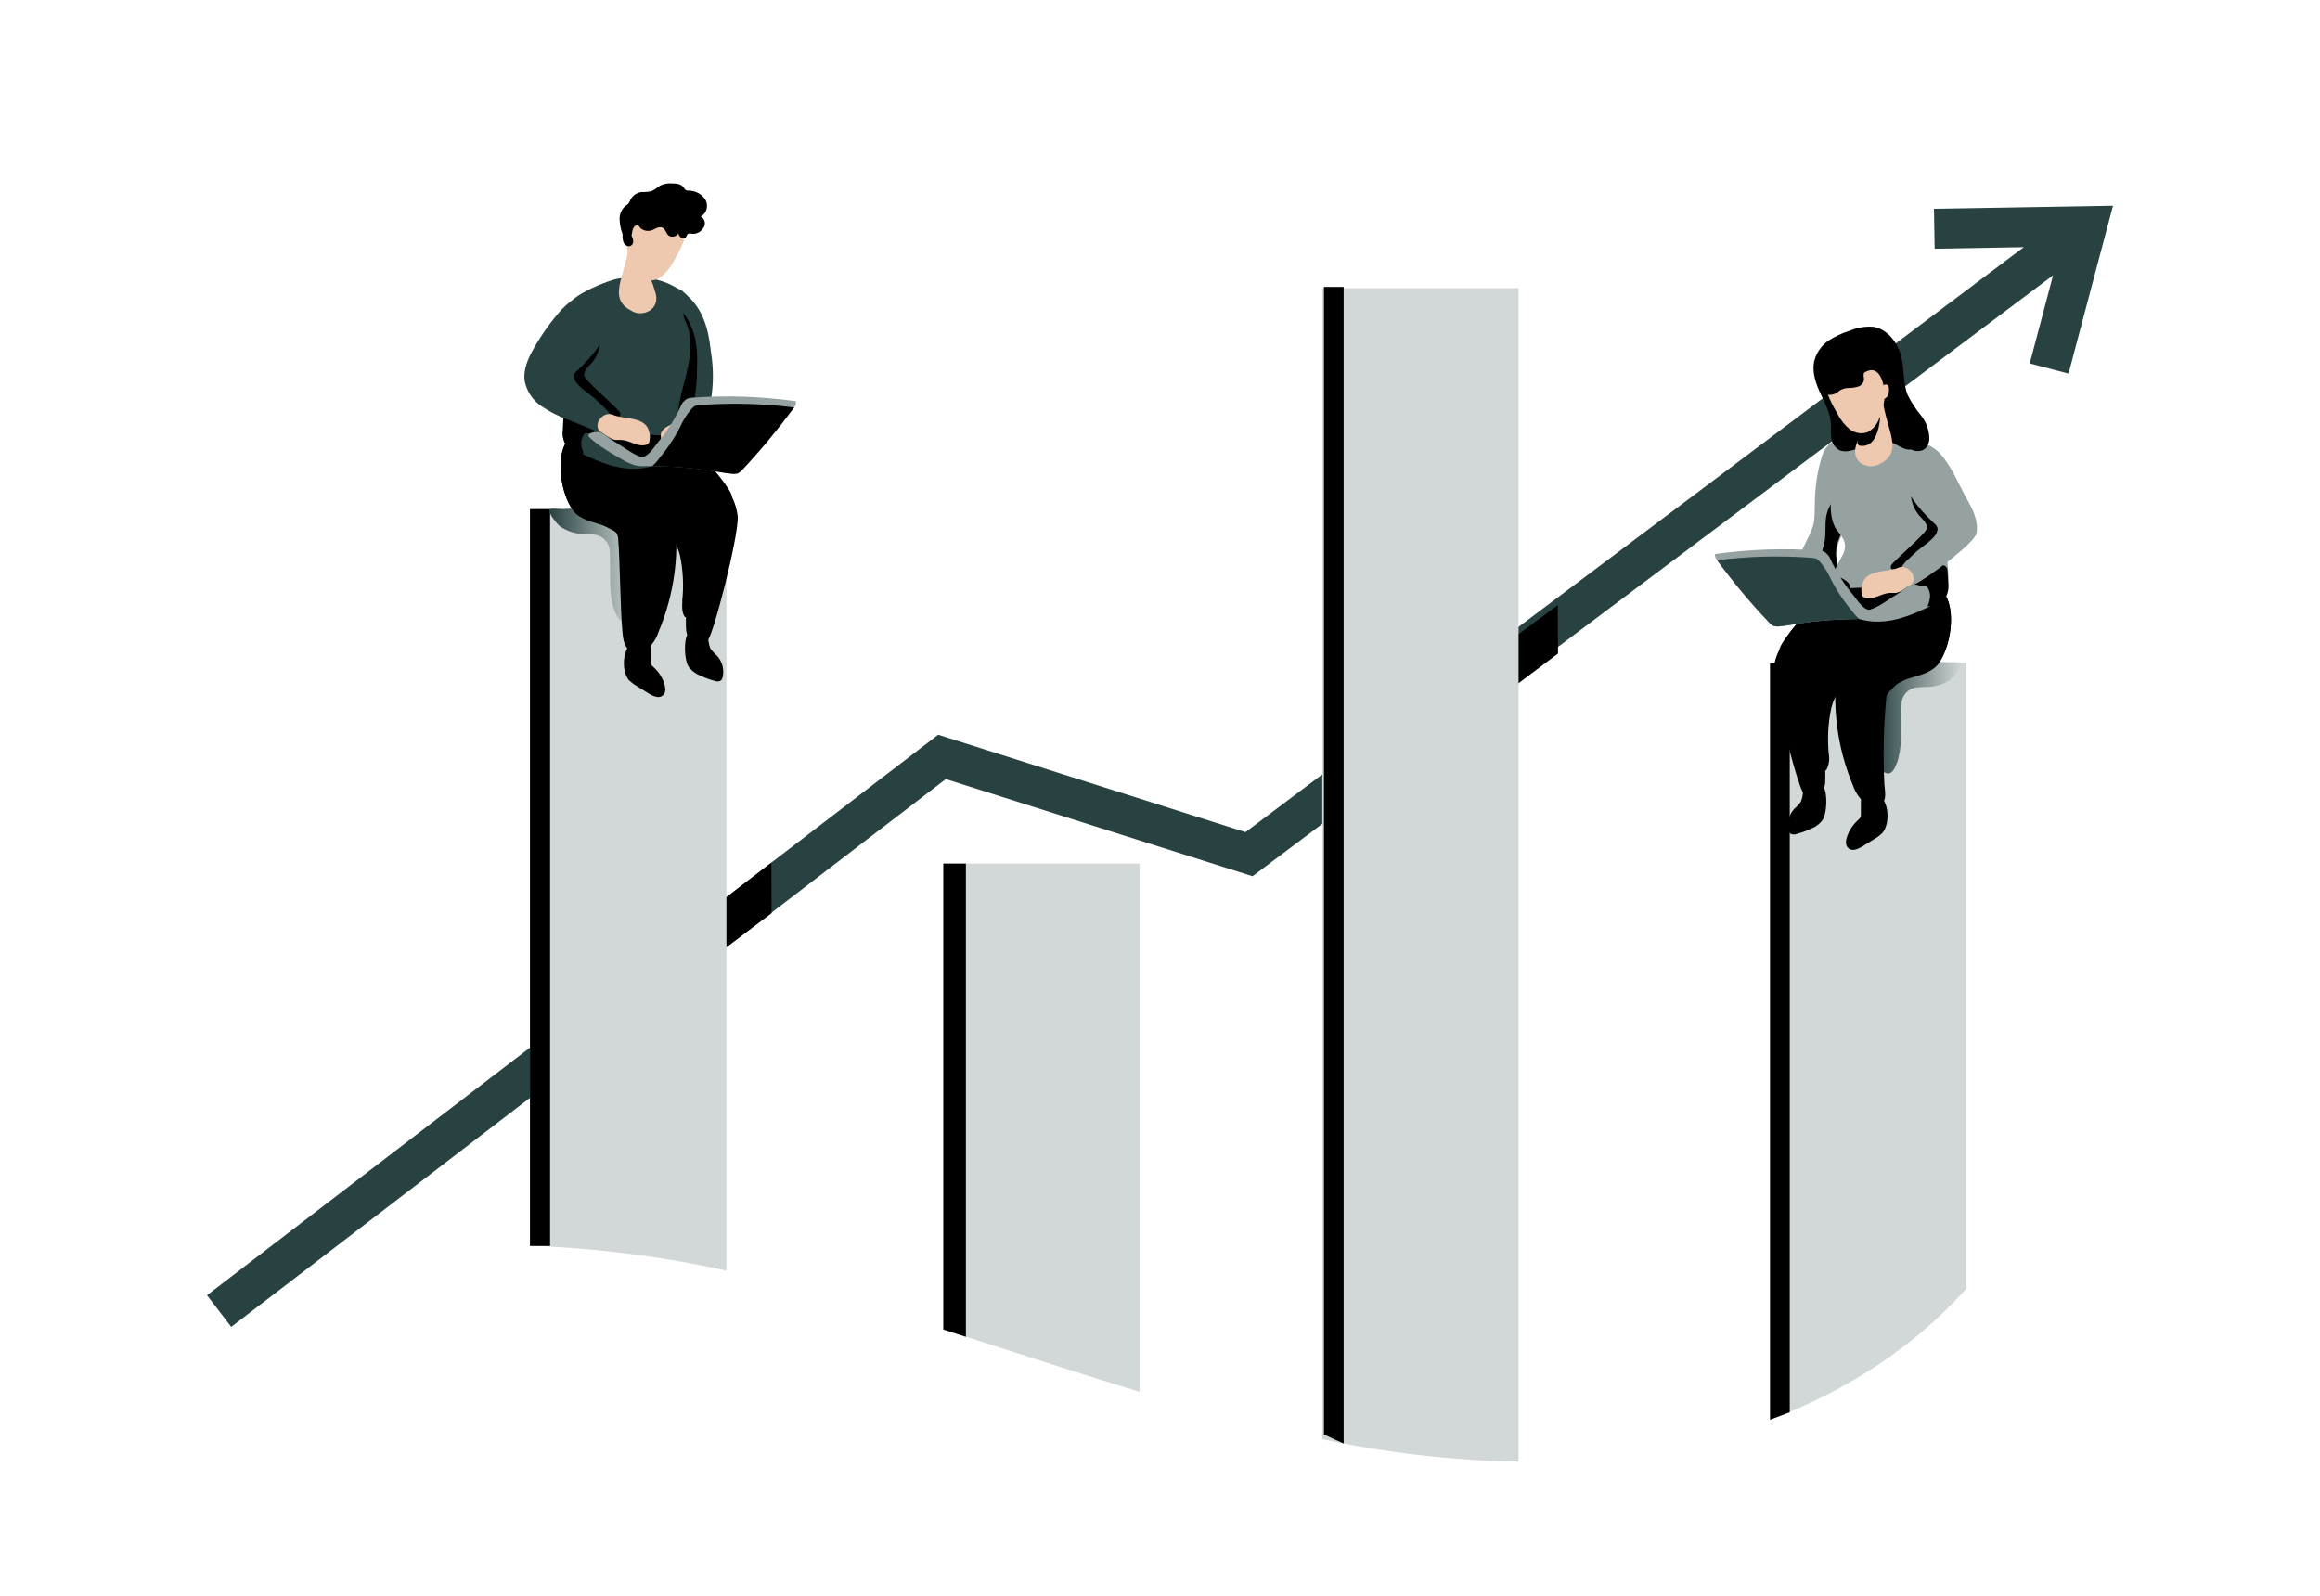 <?xml version="1.0" encoding="UTF-8"?>
<svg id="_レイヤー_2" data-name="レイヤー 2" xmlns="http://www.w3.org/2000/svg" width="180" height="123.82" xmlns:xlink="http://www.w3.org/1999/xlink" viewBox="0 0 180 123.82">
  <defs>
    <style>
      .cls-1 {
        fill: none;
      }

      .cls-1, .cls-2, .cls-3, .cls-4, .cls-5, .cls-6, .cls-7, .cls-8 {
        stroke-width: 0px;
      }

      .cls-2 {
        fill: #96a2a2;
      }

      .cls-3 {
        fill: #eec8af;
      }

      .cls-4 {
        fill: #d2d7d7;
      }

      .cls-5 {
        fill: url(#_新規グラデーションスウォッチ_2);
      }

      .cls-6 {
        fill: url(#_新規グラデーションスウォッチ_2-2);
      }

      .cls-7 {
        fill: #000;
      }

      .cls-8 {
        fill: #284141;
      }
    </style>
    <linearGradient id="_新規グラデーションスウォッチ_2" data-name="新規グラデーションスウォッチ 2" x1="145.4" y1="55.66" x2="152.2" y2="55.66" gradientUnits="userSpaceOnUse">
      <stop offset="0" stop-color="#284141"/>
      <stop offset="1" stop-color="#284141" stop-opacity="0"/>
    </linearGradient>
    <linearGradient id="_新規グラデーションスウォッチ_2-2" data-name="新規グラデーションスウォッチ 2" x1="42.63" y1="43.78" x2="49.44" y2="43.78" xlink:href="#_新規グラデーションスウォッチ_2"/>
  </defs>
  <g id="design">
    <g>
      <rect class="cls-1" y="3.82" width="180" height="120"/>
      <g>
        <g id="arrow_career-2-6" data-name="arrow career-2-6">
          <polygon class="cls-8" points="163.94 15.97 163.28 18.45 160.49 28.99 157.48 28.2 159.29 21.36 97.18 67.99 73.38 60.45 17.94 102.96 16.06 100.5 72.79 57.01 96.63 64.57 157.02 19.18 150.1 19.3 150.05 16.2 163.61 15.97 163.94 15.97"/>
          <polygon class="cls-7" points="59.85 66.94 59.86 70.86 53.13 75.92 54.68 70.91 59.85 66.94"/>
          <polygon class="cls-7" points="120.86 46.96 120.88 50.71 114.15 55.77 115.71 50.77 120.86 46.96"/>
        </g>
        <g id="data_graphic_career-2-6" data-name="data graphic career-2-6">
          <path class="cls-4" d="M56.36,39.45v59.14c-3.8-.83-7.64-1.4-11.52-1.72-1.23-.09-2.48-.16-3.72-.23v-57.19h15.24Z"/>
          <path class="cls-4" d="M88.42,67.02v40.98c-2.09-.64-4.16-1.29-6.22-1.95-3.01-.96-6.01-1.94-9.02-2.89v-36.15h15.24Z"/>
          <path class="cls-4" d="M117.82,22.36v91.06c-5.12-.1-10.22-.68-15.23-1.75V22.36h15.23Z"/>
          <path class="cls-4" d="M152.56,51.41v48.58c-4.11,4.61-9.42,7.98-15.23,10.18v-58.75h15.23Z"/>
          <rect class="cls-7" x="41.12" y="39.51" width="1.56" height="57.17"/>
          <polygon class="cls-7" points="73.19 103.16 74.94 103.73 74.94 67.01 73.19 67.01 73.19 103.16"/>
          <polygon class="cls-7" points="102.72 111.31 104.25 112.01 104.25 22.26 102.72 22.26 102.72 111.31"/>
          <polygon class="cls-7" points="137.33 110.16 138.86 109.58 138.86 51.46 137.33 51.46 137.33 110.16"/>
        </g>
        <g id="character_2_career-2-6" data-name="character 2 career-2-6">
          <path class="cls-2" d="M141.37,35.37c-.76,2.48-.49,4.09-.62,5.05-.16,1.19-1.57,2.85-1.34,4.03s1.02.72,1.88,1.56c.06.07.14.13.24.17.21.03.41-.04.57-.19.27-.17.49-.4.64-.67.33-.69.24-.62-.07-1.34-.67-1.48.53-2.73,1-4.27.21-.7-.38-5.54-1.34-5.43-.34.05-.77.47-.96,1.08h0Z"/>
          <path class="cls-7" d="M141.41,43.52c-.05-.27-.06-.54-.02-.81.04-.2.11-.39.15-.59.16-.67.03-1.37.15-2.05.13-.73.55-1.39,1.15-1.83.26.9.51,1.88.19,2.76-.1.26-.24.5-.33.75-.17.39-.25.81-.26,1.23,0,.29.18.77.07,1.05-.32.79-1.02,0-1.1-.51h0Z"/>
          <path class="cls-7" d="M141.89,58.52c.08.43,0,.88-.22,1.27-.69-.41-.9-1.31-1-2.11-.18-1.59-.13-3.19.13-4.76.03-.25.1-.5.22-.73.22-.33.54-.58.91-.72.22-.12.46-.19.71-.19.26,0,.49.17.57.41.02.15,0,.31-.05.45-.11.53-.3,1.05-.54,1.54-.25.39-.43.82-.54,1.27-.25,1.17-.31,2.38-.19,3.57h0Z"/>
          <path class="cls-5" d="M151.35,52.73c-.54.36-1.18.56-1.83.57-.24,0-.48.02-.71.03-.69.03-1.25.58-1.28,1.27,0,.5-.03,1-.03,1.48,0,1.18.04,2.42-.48,3.48-.11.22-.28.46-.53.46-.13-.01-.26-.06-.36-.15-.32-.27-.54-.63-.62-1.03s-.12-.81-.1-1.22c0-1.57.14-3.17.74-4.61.07-.17.15-.32.24-.48.4-.58,1.01-.98,1.69-1.13.68-.14,1.38-.17,2.07-.1.33.02.67.05,1,.06.19,0,.88-.09,1,0,.27.22-.61,1.2-.81,1.35h0Z"/>
          <path class="cls-7" d="M137.6,51.95c-.07,1.56,1.92,9.31,2.34,9.6.36.25,1-.08,1.38-.31.07-.05.12-.09.18-.12.29-.22-.18-6.17-.18-6.17,0,0-.14-2.02,1.27-3.2,1.58-1.31,3.38-2.52,3.26-3.45-.01-.14-.07-.27-.17-.37-.8-.95-5.32-.23-6.26.48l-.05.03v.02s-.07.08-.1.11c-.07.09-.19.23-.31.38-.34.46-.64.95-.9,1.45-.25.48-.41,1.01-.46,1.55h0Z"/>
          <path class="cls-7" d="M138.06,50.4c0,.4,3.11-.27,3.49.4.38.67-.46.4-.76,1.89-.3,1.49,0,7.63.33,8.28.05.1.12.2.22.27.07-.05.12-.09.18-.12.29-.22-.18-6.17-.18-6.17,0,0-.14-2.02,1.27-3.2,0,0-.22-1.34.76-2.11.77-.54,1.61-.99,2.5-1.34-1.18-.37-2.41-.57-3.65-.58-.96.04-1.9.27-2.78.67l-.05.03v.02s-.07.08-.1.11c-.07.09-.19.23-.31.38-.4.51-.91,1.21-.91,1.46h0Z"/>
          <path class="cls-7" d="M143.77,60.96c.16.47.43.89.79,1.24.37.34.92.42,1.37.2.49-.3.31-1,.27-1.56-.11-2.27-.06-4.54.16-6.8.02-.24.67-.82.82-.96h0c.25-.19.54-.33.84-.41.59-.2,1.32-.33,1.87-.71.2-.12.37-.28.51-.46.97-1.34,1.34-4.03.53-5.32-.22-.4-.61-.67-1.06-.72-1.4-.18-3.93.74-4.52,2-.13.42-.31.83-.53,1.21-.46.65-1.38.85-1.84,1.51-.21.35-.33.73-.37,1.14-.52,3.27-.11,6.62,1.17,9.67h0Z"/>
          <path class="cls-7" d="M146.92,52.6c-.08.19-.08.41.02.6.08-.04.15-.09.24-.14h0c.27-.14.55-.29.83-.42.39-.18.81-.33,1.22-.49.22-.07.43-.14.65-.23.2-.12.37-.28.51-.46.97-1.34,1.34-4.03.53-5.32-.8.11-1.56.37-2.26.75-.42.21-.85.4-1.25.64-.27.16-.82.38-.39.67.58.4,1.67-.31,2.13.33.08.15.12.32.12.49.02.25.04.51.06.76.03.22.01.45-.04.67-.13.28-.34.51-.6.67-.48.29-.94.61-1.38.96-.16.14-.29.32-.37.52h0Z"/>
          <path class="cls-7" d="M145.99,64.68c-.17.17-.37.32-.58.43l-.9.56c-.33.2-.75.4-1.06.18s-.25-.62-.14-.95c.17-.48.45-.91.83-1.25.08-.06.14-.14.2-.23.04-.09.05-.2.04-.29v-.93c0-.94,1.29-.77,1.7-.22.49.69.51,2.08-.08,2.7h0Z"/>
          <path class="cls-7" d="M141.47,63.53c-.22.35-.55.61-.94.76-.37.18-.75.32-1.14.42-.16.07-.35.05-.5-.04-.06-.07-.1-.15-.12-.25-.13-.6.03-1.22.45-1.67.19-.16.36-.34.5-.54.13-.33.19-.69.17-1.04.07-.78,1.31-.58,1.61-.07.3.5.23,1.94-.04,2.43h0Z"/>
          <path class="cls-2" d="M151.19,45.39c.02.32-.05.63-.22.9-.17.19-.38.34-.61.44-1.15.58-2.31,1.16-3.58,1.4s-2.67.09-3.68-.69c-.37-.26-.65-.63-.81-1.06-.17-.53-.05-1.08-.02-1.63.07-1.36,1.67-2,.37-3.45-.91-1-.67-3.28-.07-4.5.48-.97-1.43-1.83-.53-2.42,1.26-.83,2.75-1.23,4.82-.92.8.12,3.53,1.24,3.83,2,.3.76-.57,1.52-.47,2.34.31,2.48.97,5.08.97,7.59h0Z"/>
          <path class="cls-7" d="M149.52,40.98c0-.38-.33-.67-.59-.95-.47-.54-.71-1.24-.67-1.95.03-.4.29-.9.68-.82.09.02.18.07.26.13.9.62,1.56,1.54,1.85,2.59.12.37.15.77.08,1.15-.14.51-.44.97-.85,1.31-.76.72-1.67,1.27-2.67,1.6-.26.09-1.07.36-.89-.16.1-.28,2.8-2.54,2.79-2.91h0Z"/>
          <path class="cls-7" d="M149.55,45.61s-.06-.08-.1-.11c-.06-.03-.13-.03-.2-.02-.39.03-.79.03-1.19,0-.12,0-.25-.03-.36-.1-.12-.07-.17-.21-.12-.33.05-.12.2-.16.33-.19.43-.1.86-.26,1.26-.46.34-.21.71-.39,1.08-.53.3-.09.71-.05.82.24.02.07.03.14.03.21l.05.9c.04.33,0,.67-.12.98-.21.4-.67.6-1.08.78-.12.06-.27.08-.4.06.19-.46.32-.97,0-1.45h0Z"/>
          <path class="cls-7" d="M148.81,45.4l-5.25.24-.26.08s.51,1.75,1.43,1.67,4.07-1.99,4.07-1.99h0Z"/>
          <path class="cls-7" d="M146.48,46.34h-2.55s.54.89.99.94l1.56-.94Z"/>
          <path class="cls-2" d="M150.59,35.28c.86.95,1.42,2.41,2.06,3.52.45.79.85,1.67.71,2.56-.12.78-4.07,3.68-4.8,3.97-.16.08-.34.12-.52.13-.56-.03-.8-.81-.57-1.32s.72-.85,1.12-1.25,1.53-1.04,1.7-1.64c.04-.11.05-.22.02-.33-.05-.11-.12-.21-.22-.29-1.23-1.13-2.93-3.12-2.58-4.83.42-2.1,2.13-1.59,3.09-.52h0Z"/>
          <path class="cls-7" d="M142.89,35.01c-.4-.14-.69-.48-.79-.9-.05-.38-.07-.76-.04-1.14-.03-.86-.44-1.63-.8-2.4s-.67-1.61-.52-2.46c.14-.66.53-1.25,1.08-1.65.53-.35,1.1-.62,1.71-.8.58-.25,1.2-.35,1.83-.3,1.05.17,1.9,1.21,2.17,2.38.22.95.11,2,.47,2.89.28.57.63,1.11,1.04,1.6.41.51.64,1.14.65,1.8,0,.27-.1.52-.27.73-.33.33-.84.29-1.25.08-.38-.25-.77-.48-1.19-.67-.76-.25-1.53.14-2.24.4-.51.19-1.33.58-1.85.41Z"/>
          <path class="cls-7" d="M147.54,32.94c-.24-.34-.45-.7-.63-1.08-.18-.53-.05-1.12-.21-1.65-.22-.57-.63-1.04-1.16-1.34-.25-.2-.55-.31-.87-.3-.18.04-.35.1-.51.2l-2.27,1.25c-.06.03-.11.07-.16.12-.15.19,0,.45.12.67.33.59.33,1.29.41,1.96.08.67.26,1.39.8,1.78.41.31.99.29,1.37-.06.08-.11.17-.21.25-.31.29-.19.64-.24.97-.14.31.04.61.1.9.19.46.15,1.2.74,1.67.65-.14-.68-.37-1.33-.68-1.95h0Z"/>
          <path class="cls-3" d="M145.81,36.02c-.49.25-1.07.2-1.5-.13-.2-.18-.33-.41-.37-.67-.11-.74.51-1.43.46-2.17-.03-.37-.22-.75-.09-1.1s1.77-.78,1.83-.47c.41,2.2,1.48,3.64-.33,4.54h0Z"/>
          <path class="cls-7" d="M145.89,31.58s.17,3.23-1.57,3.01c0,0-.27-.04-.2-.43s.42-.81.4-1.16,1.36-1.41,1.36-1.41h0Z"/>
          <path class="cls-3" d="M141.54,29.57c.1.93.7,1.98,1.07,2.63.23.43.54.82.92,1.12.39.3.92.38,1.38.21.4-.22.71-.57.87-1,.31-.64.45-1.35.43-2.07-.04-.74-.39-2.16-1.44-1.62-.22.11-.36.33-.57.45-.29.2-.67.22-.98.05-.11-.06-.24-.15-.36-.11-.06.02-.11.06-.15.1-.26.2-.63.2-.89,0-.05.11-.15.2-.28.23h0Z"/>
          <path class="cls-3" d="M144.62,45c-.18.32-.24.68-.18,1.04,0,.07.02.13.05.2.05.07.12.12.21.14.62.21,1.25-.33,1.9-.37h.49c.21-.04.41-.13.58-.25.19-.12.37-.24.56-.37.44-.32.25-.88-.11-1.19-.27-.23-.65-.27-.96-.1-.77.27-2.05.14-2.54.9h0Z"/>
          <path class="cls-7" d="M140.7,45.11c-.06.04-.11.1-.15.17-.02.07-.03.14-.02.22.05.42.21.83.45,1.18.09.16.25.27.43.32.33.04.56-.29.85-.41s.7-.02.98-.21c.22-.18.34-.44.33-.72.04-.54-.81-.9-1.27-1-.55-.15-1.18.15-1.62.46h0Z"/>
          <path class="cls-2" d="M133.22,43.47c.14.19.29.38.43.57,1.11,1.5,2.31,2.93,3.61,4.27.09.1.19.19.31.25.16.05.33.07.51.04.43-.04.87-.12,1.3-.19,1.61-.25,3.23-.37,4.86-.38.09,0,.18,0,.27,0h.49c.24,0,.47-.04.7-.1.28-.1.55-.23.81-.38.59-.32,1.16-.67,1.71-1.05.3-.2.58-.42.85-.67.07-.05.11-.12.11-.21,0-.08-.09-.12-.17-.16-.85-.33-1.09.22-1.87.68-.48.28-1.45,1-1.97,1.16s-1.07-.73-1.34-1.07c-.71-.84-1.31-1.77-1.78-2.77-.09-.28-.29-.52-.55-.67-.11-.04-.23-.07-.35-.07-2.7-.2-5.41-.1-8.09.27-.02.17.04.34.16.47h0Z"/>
          <path class="cls-8" d="M133.22,43.47c1.25,1.69,2.6,3.31,4.05,4.84.09.1.19.19.31.25.16.05.33.07.51.04.43-.04.87-.12,1.3-.19,1.61-.25,3.23-.37,4.86-.38-.23-.2-.42-.42-.6-.67-.7-.84-1.3-1.77-1.77-2.77-.12-.27-.7-1.14-.98-1.25-.11-.03-.23-.05-.35-.06-2.44-.18-4.9-.12-7.33.19h0Z"/>
          <path class="cls-3" d="M146.2,29.86s.09-.03.14-.03c.08.01.14.06.18.13.03.07.04.15.04.22,0,.11-.01.23-.03.33-.03.21-.18.39-.37.46-.19.03-.37-.08-.42-.26-.04-.36.15-.71.48-.87h0Z"/>
          <path class="cls-3" d="M146.1,30.44c.03-.06,0-.13,0-.2s.09-.12.18-.17c0,0,.02,0,.03.02.08.13.09.29.04.43-.01.05-.04.1-.08.14-.04.04-.09.06-.15.05-.07-.02-.12-.07-.14-.14-.02-.11.06-.06.11-.14h0Z"/>
          <path class="cls-7" d="M144.58,29.12c.02.11.04.22.04.33-.03.25-.2.45-.43.54-.23.07-.48.11-.72.11s-.49.06-.7.18c-.09.06-.17.13-.25.19-.45.3-1.05.19-1.37-.25-.08-.15-.14-.31-.16-.48-.1-.49.09-.99.48-1.31.37-.25.86-.23,1.31-.22.4,0,.8-.02,1.2-.08.21-.03.91-.17.95.15.02.14-.16.26-.22.37-.09.14-.13.3-.11.46h0Z"/>
        </g>
        <g id="character_1_career-2-6" data-name="character 1 career-2-6">
          <path class="cls-8" d="M53.33,22.94c1.56,1.38,1.71,3.48,1.84,4.44.19,1.19.19,2.4,0,3.59-.2,1.2-.76,2.3-1.6,3.17-.06.07-.14.13-.23.17-.21.03-.42-.04-.57-.19-.27-.17-.49-.4-.64-.67-.33-.69.21-1.45.52-2.16.67-1.48.3-3.19-.17-4.73-.21-.7-.89-4.24.06-4.14.31.03.31.08.79.51h0Z"/>
          <path class="cls-7" d="M52.95,24.21c1.34,1.61,1.14,3.71,1.12,4.68,0,1.21-.2,2.4-.58,3.54-.38,1.15-1.11,2.16-2.08,2.89-.07.06-.16.1-.26.13-.21,0-.41-.1-.53-.27-.24-.21-.41-.47-.53-.76-.21-.74.44-1.4.86-2.05.88-1.35.8-3.1.58-4.7-.1-.73-.21-4.34.7-4.08.32.08.3.13.71.62h0Z"/>
          <path class="cls-7" d="M52.94,46.64c-.02.44-.05.92.22,1.27.69-.41.9-1.31,1-2.11.17-1.59.13-3.19-.13-4.76-.03-.25-.1-.5-.22-.73-.22-.33-.54-.58-.91-.72-.22-.12-.47-.19-.72-.19-.26,0-.48.17-.57.41-.02.15,0,.31.05.46.11.53.3,1.05.54,1.53.25.39.43.82.55,1.27.25,1.17.31,2.38.18,3.57h0Z"/>
          <path class="cls-6" d="M43.49,40.87c.54.36,1.18.56,1.83.57.24,0,.48.02.71.04.69.03,1.24.58,1.28,1.27.02.5.03.99.03,1.48,0,1.18-.04,2.42.48,3.48.11.22.28.46.53.46.13,0,.26-.06.36-.15.32-.26.54-.63.62-1.03s.12-.81.11-1.22c0-1.57-.14-3.17-.75-4.61-.06-.17-.14-.32-.24-.48-.4-.58-1.01-.98-1.7-1.13-.68-.14-1.38-.18-2.08-.11-.33.02-.67.05-1,.07-.19,0-.88-.09-1,0-.26.23.62,1.21.81,1.36h0Z"/>
          <path class="cls-7" d="M57.24,40.08c.07,1.56-1.92,9.31-2.34,9.6-.36.25-1-.08-1.38-.31l-.18-.13c-.29-.21.18-6.17.18-6.17,0,0,.15-2.02-1.27-3.2-1.58-1.31-3.38-2.52-3.26-3.44.01-.14.07-.27.17-.37.8-.95,5.32-.23,6.26.48l.05.03v.02s.05.06.1.11.19.23.31.38c.33.46.64.95.9,1.46.25.48.4,1.01.46,1.55h0Z"/>
          <path class="cls-7" d="M56.78,38.53c0,.4-3.11-.27-3.49.4s.46.4.76,1.89c.3,1.49,0,7.63-.33,8.27-.05.1-.12.2-.22.27l-.18-.13c-.29-.21.18-6.17.18-6.17,0,0,.15-2.02-1.27-3.2,0,0,.22-1.34-.76-2.11-.77-.55-1.61-.99-2.5-1.34,1.18-.38,2.42-.57,3.66-.58.96.04,1.9.27,2.78.67l.05.03v.02s.05.06.1.11.19.23.31.38c.41.52.91,1.22.91,1.46h0Z"/>
          <path class="cls-7" d="M51.07,49.09c-.16.47-.43.89-.78,1.24-.37.34-.92.42-1.37.2-.49-.3-.58-.94-.63-1.5-.17-1.94-.18-5.32-.33-7.26-.02-.22-.11-.42-.28-.57h0c-.25-.19-.53-.33-.83-.42-.59-.2-1.34-.33-1.87-.71-.2-.12-.37-.28-.51-.46-.97-1.34-1.34-4.04-.53-5.32.22-.4.61-.67,1.06-.72,1.4-.18,3.93.74,4.52,2,.13.43.31.84.54,1.23.47.65,1.38.85,1.84,1.51.21.35.33.73.37,1.14.51,3.27.09,6.61-1.21,9.66h0Z"/>
          <path class="cls-7" d="M47.93,40.74c.09.19.08.41-.02.6-.08-.04-.15-.09-.24-.13h0c-.27-.14-.55-.29-.83-.42-.39-.18-.81-.33-1.22-.49-.22-.07-.43-.14-.65-.23-.2-.12-.37-.28-.51-.46-.97-1.34-1.34-4.04-.53-5.32.79.11,1.56.36,2.26.75.42.21.85.4,1.25.64.27.15.82.38.39.67-.58.4-1.67-.31-2.13.33-.08.15-.12.32-.12.49-.02.25-.04.51-.06.76-.03.22-.01.45.04.67.13.28.34.51.6.67.48.3.94.62,1.38.96.16.14.28.32.37.52h0Z"/>
          <path class="cls-7" d="M48.85,52.82c.18.17.37.31.58.43l.9.56c.33.2.75.4,1.06.18s.25-.62.15-.95c-.16-.49-.44-.92-.82-1.26-.08-.06-.14-.14-.2-.22-.03-.09-.05-.2-.04-.29v-.93c0-.94-1.29-.77-1.7-.21-.5.68-.52,2.08.07,2.71h0Z"/>
          <path class="cls-7" d="M53.37,51.65c.23.34.55.61.94.76.37.18.75.32,1.14.42.16.07.35.06.5-.04.06-.07.1-.15.12-.25.13-.6-.03-1.22-.45-1.67-.19-.16-.35-.34-.5-.54-.13-.33-.19-.68-.17-1.03-.07-.77-1.31-.58-1.61-.07s-.23,1.93.04,2.41h0Z"/>
          <path class="cls-8" d="M43.65,33.52c-.02.32.05.63.22.91.17.19.38.34.61.44,1.15.58,2.32,1.16,3.58,1.4,1.26.24,2.65.09,3.68-.67.37-.26.65-.63.81-1.06.17-.52.05-1.08.03-1.63-.07-1.36.38-2.67.7-4.01.32-1.34.49-2.78-.12-4.01-.48-.96.55-1.77-.35-2.36-1.26-.83-2.75-1.23-4.81-.92-.8.12-3.54,1.25-3.83,2s.57,1.52.47,2.34c-.31,2.47-.97,5.06-.97,7.57h0Z"/>
          <path class="cls-7" d="M45.32,29.11c0-.38.33-.67.59-.95.46-.54.69-1.24.65-1.95-.02-.4-.29-.9-.67-.82-.09.03-.18.07-.26.13-.9.62-1.56,1.54-1.86,2.59-.12.37-.14.77-.08,1.16.15.51.44.97.85,1.31.76.72,1.67,1.27,2.67,1.6.26.09,1.07.35.9-.16-.11-.29-2.81-2.55-2.8-2.92h0Z"/>
          <path class="cls-7" d="M45.28,33.75s.06-.08.1-.11c.06-.03.13-.04.2-.02.39.04.79.04,1.19,0,.12,0,.25-.03.36-.09.11-.07.17-.21.12-.33-.05-.12-.2-.15-.33-.19-.44-.1-.86-.26-1.26-.46-.35-.21-.71-.38-1.09-.53-.3-.09-.71-.05-.82.24-.02.07-.03.14-.03.21l-.04.9c-.05.33,0,.67.12.98.26.38.64.65,1.08.78.12.06.27.09.41.06-.19-.46-.31-.97,0-1.45h0Z"/>
          <path class="cls-7" d="M46.05,33.53l5.23.25.26.08s-.51,1.75-1.44,1.67c-.93-.07-4.05-2-4.05-2h0Z"/>
          <path class="cls-7" d="M48.37,34.47l2.55.02s-.54.89-1,.94l-1.55-.96h0Z"/>
          <path class="cls-8" d="M43.66,23.92c-.86.95-1.61,1.99-2.24,3.1-.45.79-.85,1.67-.71,2.56.16.78.61,1.47,1.27,1.92.65.44,1.35.81,2.1,1.07l2.21.9c.16.08.34.12.52.13.57-.03.8-.81.57-1.32s-.73-.85-1.12-1.25c-.39-.4-1.53-1.04-1.7-1.64-.04-.11-.04-.22-.02-.33.05-.11.12-.21.22-.28,1.23-1.13,2.94-3.13,2.59-4.83-.42-2.11-2.72-1.09-3.68-.02h0Z"/>
          <path class="cls-3" d="M49.04,24.15c.49.26,1.07.2,1.5-.14.2-.17.33-.41.37-.67.11-.74-.52-1.43-.46-2.17.03-.37.22-.75.09-1.1-.11-.3-1.77-.78-1.83-.47-.42,2.19-1.48,3.65.33,4.54h0Z"/>
          <path class="cls-3" d="M48.95,19.71s-.18,3.23,1.57,3.01c0,0,.27-.04.19-.44-.08-.4-.42-.81-.4-1.16.02-.35-1.36-1.4-1.36-1.4h0Z"/>
          <path class="cls-3" d="M53.3,17.71c-.1.93-.7,1.98-1.07,2.63-.23.43-.54.82-.92,1.13-.39.3-.92.38-1.38.21-.4-.22-.71-.58-.87-1-.31-.64-.45-1.35-.43-2.07.04-.74.39-2.16,1.45-1.62.22.11.36.33.57.45.29.2.67.22.98.05.11-.06.24-.16.36-.11.06.02.11.06.16.1.26.19.62.19.89,0,.05.11.16.2.28.23h0Z"/>
          <path class="cls-3" d="M50.22,33.13c.17.32.24.68.18,1.03,0,.07-.02.13-.05.2-.05.07-.12.12-.21.15-.62.21-1.25-.33-1.9-.37-.17,0-.33,0-.49,0-.21-.04-.4-.13-.58-.25-.19-.12-.37-.24-.56-.37-.44-.32-.25-.89.11-1.19.27-.23.65-.27.96-.09.77.26,2.05.13,2.54.9h0Z"/>
          <path class="cls-3" d="M54.14,33.24c.06.04.11.1.15.17.03.07.03.14.02.22-.05.42-.2.83-.45,1.18-.09.16-.25.27-.42.32-.33.05-.56-.29-.86-.41s-.7-.02-.98-.21c-.22-.18-.34-.44-.33-.72-.04-.54.81-.9,1.27-1,.55-.15,1.19.17,1.61.46h0Z"/>
          <path class="cls-2" d="M61.62,31.61c-.15.19-.29.38-.43.57-1.11,1.5-2.32,2.93-3.61,4.28-.09.1-.2.18-.31.25-.17.05-.34.06-.51.04-.43-.04-.87-.12-1.3-.19-1.61-.25-3.23-.38-4.86-.39-.09,0-.18,0-.27,0h-.49c-.24,0-.48-.04-.7-.1-.28-.1-.55-.22-.81-.38-.58-.33-1.17-.67-1.71-1.05-.3-.2-.58-.42-.85-.67-.07-.04-.11-.12-.11-.21s.09-.12.17-.15c.85-.33,1.09.22,1.87.67.48.28,1.45,1,1.97,1.16s1.07-.73,1.34-1.07c.71-.84,1.31-1.77,1.77-2.77.09-.28.29-.52.55-.67.11-.04.22-.07.33-.07,2.7-.2,5.41-.1,8.09.27.03.17-.02.34-.13.48h0Z"/>
          <path class="cls-7" d="M61.62,31.61c-1.26,1.69-2.6,3.31-4.04,4.86-.09.1-.2.18-.31.25-.17.05-.34.06-.51.04-.43-.04-.87-.12-1.3-.19-1.61-.25-3.23-.38-4.87-.39.23-.2.43-.42.6-.67.7-.84,1.3-1.77,1.77-2.77.12-.27.7-1.14.98-1.25.11-.04.23-.06.35-.06,2.44-.18,4.9-.12,7.33.19h0Z"/>
          <path class="cls-7" d="M54.34,16.79c.49-.17.65-.85.39-1.29-.28-.44-.77-.71-1.29-.71-.09.01-.18-.01-.26-.06-.05-.05-.09-.1-.13-.17-.18-.28-.56-.33-.89-.33-.32-.03-.64.03-.93.16-.21.17-.43.31-.67.44-.26.06-.54.08-.81.07-.36.06-.67.28-.84.6-.04.12-.1.23-.18.33-.07.06-.14.11-.22.17-.28.24-.44.6-.44.97.01.37.07.73.19,1.08.01.07.05.13.09.19.11.09.5.38.58.25.14-.26.07-.82.37-.97s.26.11.49.26c.24.14.53.18.8.08.13-.05.26-.12.39-.18.13-.06.28-.06.41-.02.25.11.28.46.5.63.25.15.58.07.74-.18.03.13.1.25.21.33.11.09.27.08.37-.02.05-.06.06-.17.12-.23.06-.05.14-.08.23-.07.14.03.29.03.42,0,.3-.07.55-.29.67-.58.11-.3-.03-.64-.33-.77h0Z"/>
          <path class="cls-7" d="M48.65,17.99s-.09-.03-.14-.03c-.07.01-.14.06-.17.13-.03.07-.05.15-.04.22,0,.11,0,.23.03.33.03.21.17.39.37.46.19.04.37-.07.42-.26.04-.36-.15-.7-.48-.87h0Z"/>
          <path class="cls-7" d="M48.74,18.58c-.03-.06,0-.13,0-.2s-.09-.13-.19-.17c0,0-.02,0-.03.02-.08.13-.09.29-.04.43.01.05.04.1.07.14.04.04.09.06.15.05.07-.02.12-.07.13-.14.02-.11-.06-.07-.1-.14h0Z"/>
        </g>
      </g>
    </g>
    <rect class="cls-1" x="3.51" width="175" height="118"/>
  </g>
</svg>